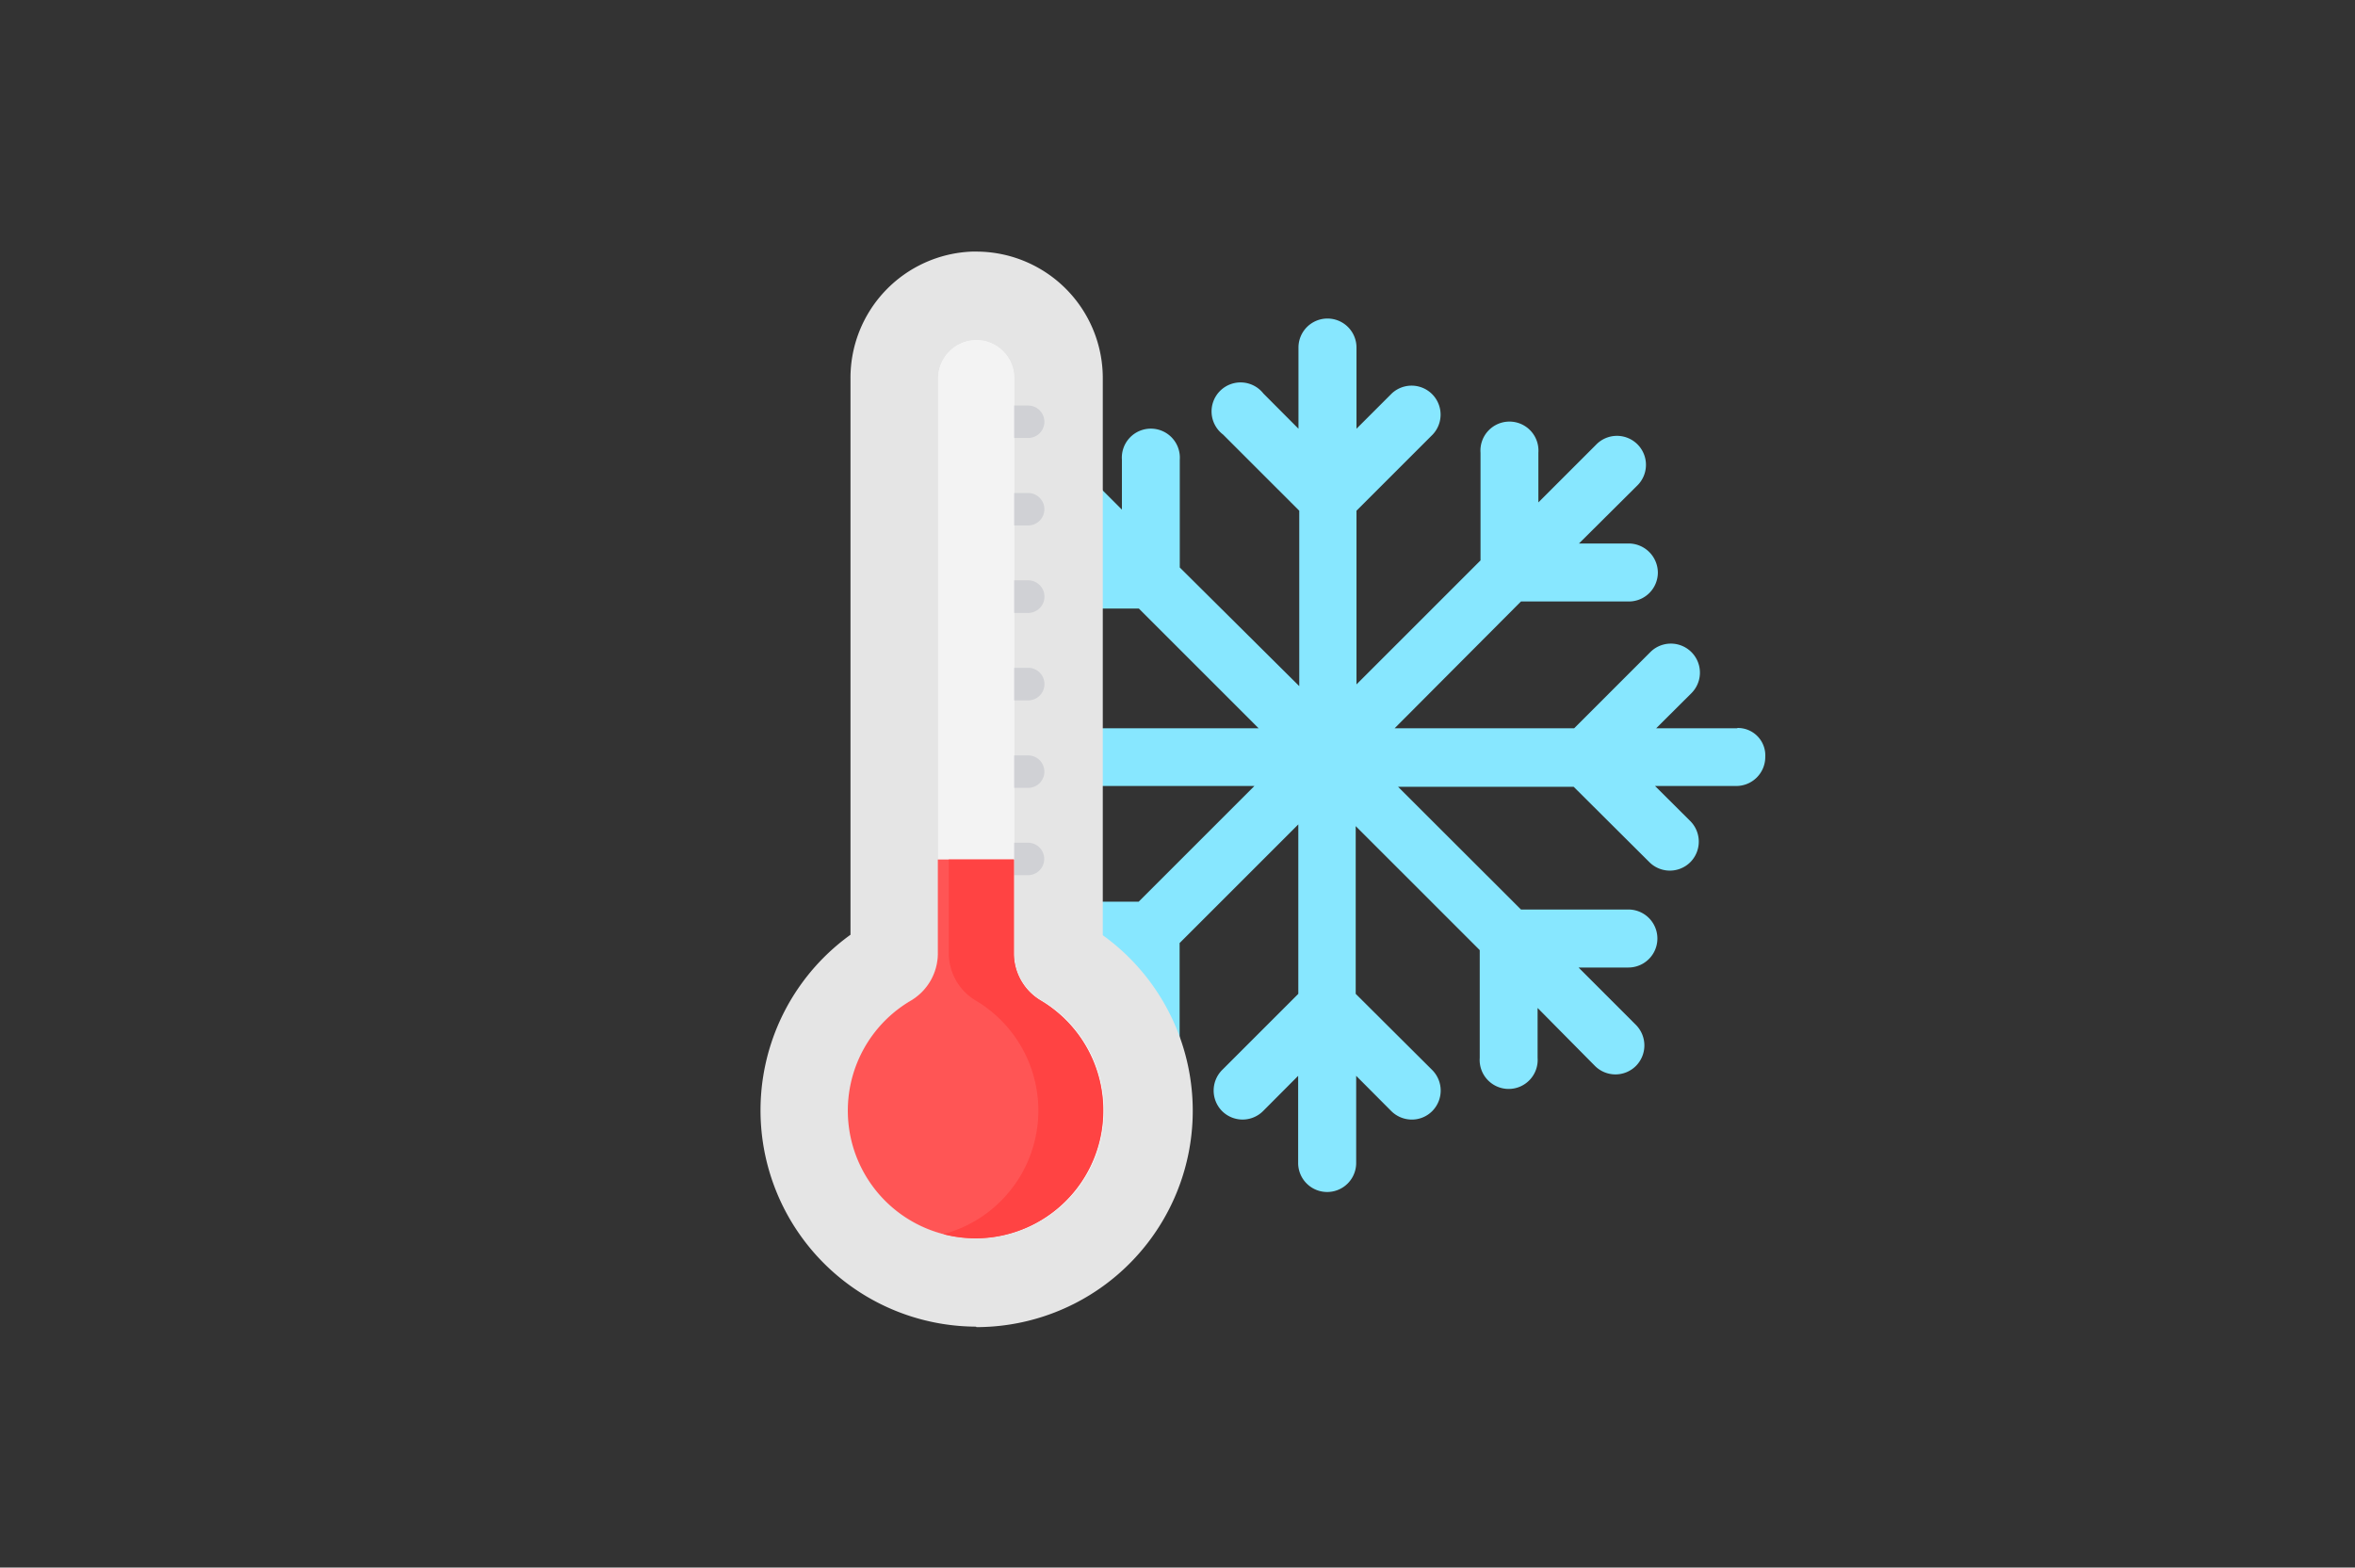<svg id="Слой_1" data-name="Слой 1" xmlns="http://www.w3.org/2000/svg" width="150.19" height="100" viewBox="0 0 150.19 100">
  <rect x="0" y="0" width="150.19" height="100" fill="#333333" stroke="none"/>
  <defs>
    <style>
      .cls-1 {
        fill: #87e7ff;
      }

      .cls-2 {
        fill: #e5e5e5;
      }

      .cls-3 {
        fill: #f6f6f6;
      }

      .cls-4 {
        fill: #d0d1d5;
      }

      .cls-5 {
        fill: #f3f3f3;
      }

      .cls-6 {
        fill: #f55;
      }

      .cls-7 {
        fill: #ff4343;
      }
    </style>
  </defs>
  <path class="cls-1" d="M110.8,46.46h-5.18l2.25-2.24a1.85,1.85,0,1,0-2.62-2.62l-4.86,4.86H88.94L97,38.37h6.88a1.85,1.85,0,0,0,1.85-1.85,1.87,1.87,0,0,0-1.85-1.85h-3.18L104.39,31a1.85,1.85,0,1,0-2.62-2.61l-3.66,3.66V28.88a1.85,1.85,0,1,0-3.69,0v6.87l-7.91,7.91V32.58l4.86-4.86a1.85,1.85,0,0,0-2.61-2.62l-2.25,2.25V22.17a1.85,1.85,0,0,0-3.7,0v5.18L80.57,25.1A1.85,1.85,0,1,0,78,27.72l4.86,4.86V43.77L75.24,36.2V29.33a1.85,1.85,0,1,0-3.69,0v3.18l-3.93-3.93A1.85,1.85,0,0,0,65,31.2l3.93,3.93H65.75a1.85,1.85,0,0,0,0,3.69h6.88l7.64,7.64H69.56L64.7,41.6a1.85,1.85,0,1,0-2.62,2.62l2.25,2.24H58.77a1.85,1.85,0,0,0,0,3.7h5.56L62.08,52.4a1.86,1.86,0,0,0,0,2.62,1.83,1.83,0,0,0,1.3.54A1.86,1.86,0,0,0,64.69,55l4.86-4.86H80l-7.38,7.38H65.73a1.85,1.85,0,0,0,0,3.7h3.18L65,65.17a1.86,1.86,0,0,0,1.31,3.16,1.84,1.84,0,0,0,1.3-.55l3.93-3.93V67a1.85,1.85,0,1,0,3.69,0V60.16l7.57-7.57V63.4l-4.86,4.86a1.86,1.86,0,0,0,0,2.62,1.85,1.85,0,0,0,2.61,0l2.24-2.25v5.56a1.85,1.85,0,1,0,3.7,0V68.63l2.24,2.25a1.86,1.86,0,0,0,1.31.54,1.83,1.83,0,0,0,1.3-.54,1.86,1.86,0,0,0,0-2.62L86.46,63.4V52.7l7.91,7.91v6.87a1.85,1.85,0,1,0,3.69,0V64.3L101.72,68a1.85,1.85,0,0,0,2.61,0,1.86,1.86,0,0,0,0-2.62l-3.66-3.66h3.18a1.85,1.85,0,0,0,0-3.7H97l-7.84-7.83h11.2L105.19,55a1.85,1.85,0,0,0,2.61,0,1.86,1.86,0,0,0,0-2.62l-2.25-2.24h5.18a1.85,1.85,0,0,0,1.85-1.85,1.75,1.75,0,0,0-1.78-1.85Z"/>
  <g>
    <path class="cls-2" d="M62.24,84.63a13.8,13.8,0,0,1-8-25V24.17a8.06,8.06,0,0,1,7.74-8.12h.3a8.07,8.07,0,0,1,8.05,8.07V59.66a13.8,13.8,0,0,1-8.05,25Z"/>
    <path class="cls-3" d="M62.24,79a8.16,8.16,0,0,1-4.13-15.17,3.5,3.5,0,0,0,1.72-3V24.18a2.46,2.46,0,0,1,2.33-2.48,2.42,2.42,0,0,1,2.52,2.42V60.81a3.5,3.5,0,0,0,1.72,3A8.16,8.16,0,0,1,62.24,79Z"/>
    <path class="cls-4" d="M65.57,53.76H63v2.07h2.56a1,1,0,0,0,0-2.07Z"/>
    <path class="cls-4" d="M65.57,50.26h-1.2a1,1,0,1,1,0-2.07h1.2a1,1,0,0,1,0,2.07Z"/>
    <path class="cls-4" d="M65.57,44.68h-1.2a1,1,0,0,1,0-2.08h1.2a1,1,0,0,1,0,2.08Z"/>
    <path class="cls-4" d="M65.57,39.1h-1.2a1,1,0,0,1,0-2.08h1.2a1,1,0,0,1,0,2.08Z"/>
    <path class="cls-4" d="M65.57,33.52h-1.2a1,1,0,1,1,0-2.07h1.2a1,1,0,0,1,0,2.07Z"/>
    <path class="cls-4" d="M65.57,27.94h-1.2a1,1,0,1,1,0-2.07h1.2a1,1,0,0,1,0,2.07Z"/>
    <path class="cls-5" d="M62.24,79a8.16,8.16,0,0,1-4.13-15.17,3.5,3.5,0,0,0,1.72-3V24.18a2.46,2.46,0,0,1,2.33-2.48,2.42,2.42,0,0,1,2.52,2.42V60.81a3.5,3.5,0,0,0,1.72,3A8.16,8.16,0,0,1,62.24,79Z"/>
    <path class="cls-6" d="M66.38,63.83a3.5,3.5,0,0,1-1.72-3v-6H59.81v6a3.5,3.5,0,0,1-1.72,3,8.14,8.14,0,1,0,12.26,7A8.13,8.13,0,0,0,66.38,63.83Z"/>
    <path class="cls-7" d="M66.38,63.83a3.5,3.5,0,0,1-1.72-3v-6H60.51v6a3.52,3.52,0,0,0,1.72,3,8.16,8.16,0,0,1-2.07,14.9,8.33,8.33,0,0,0,2.07.27,8.16,8.16,0,0,0,4.15-15.17Z"/>
  </g>
</svg>
